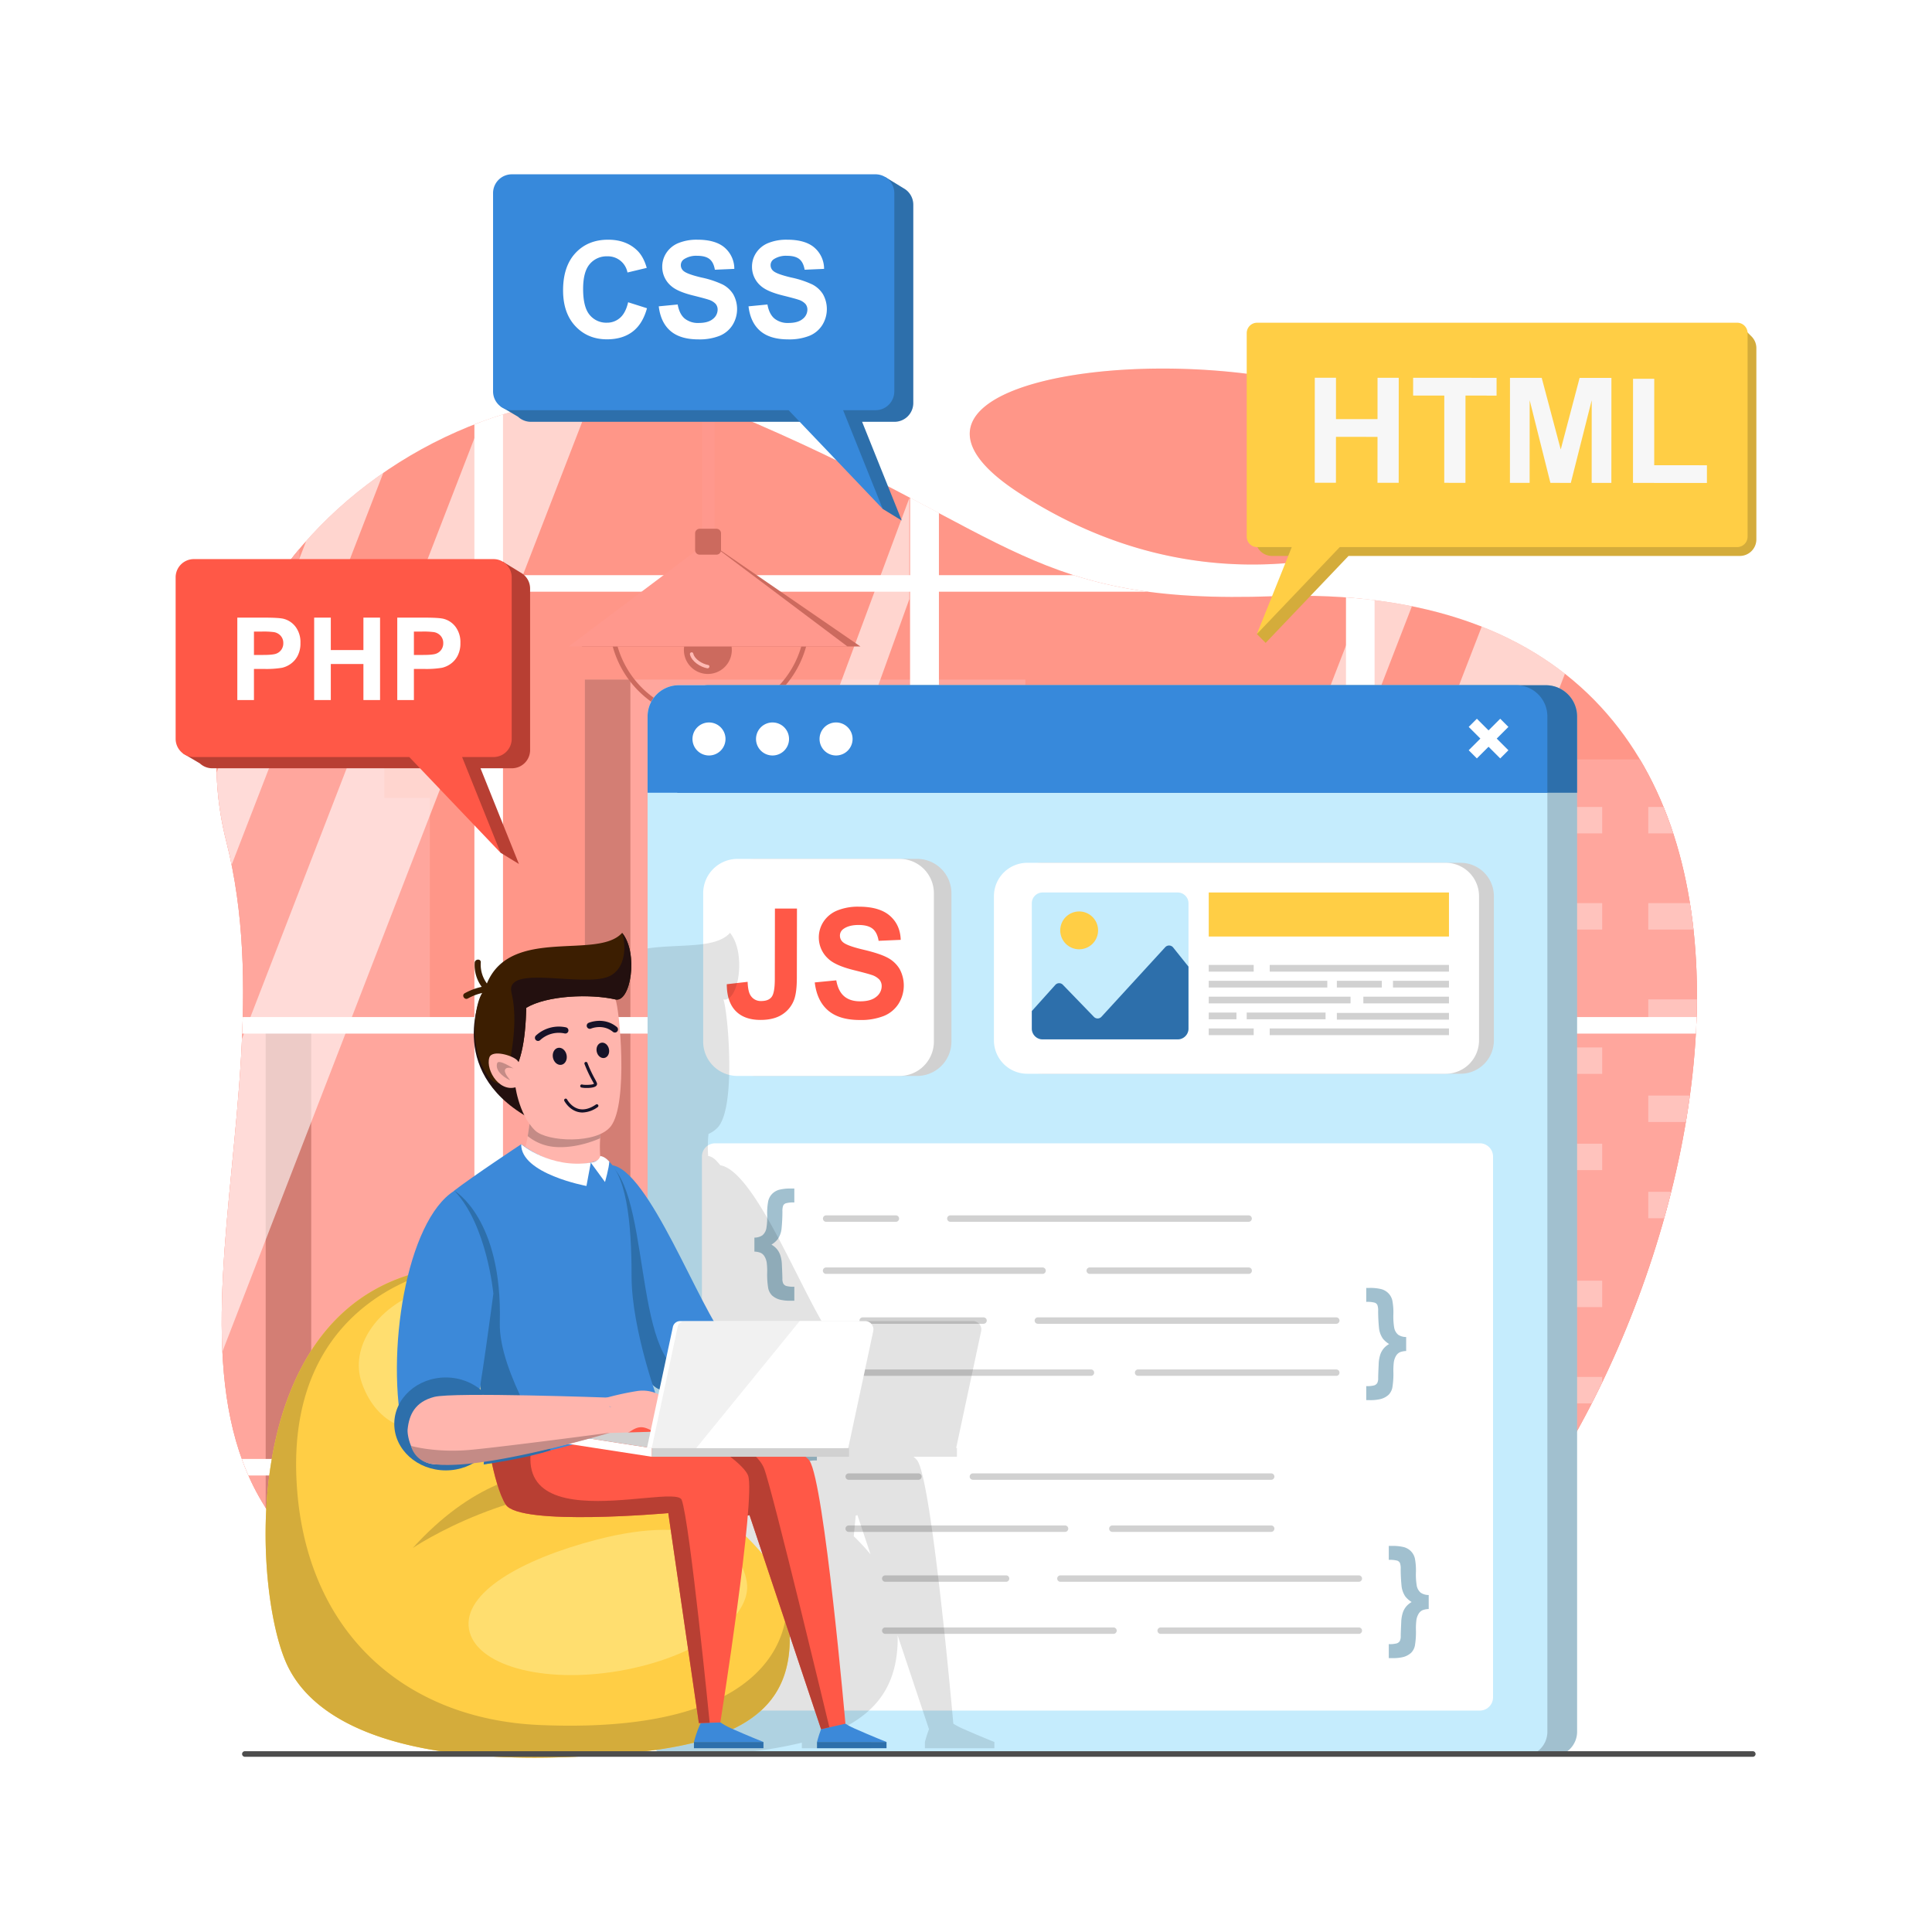 <?xml version="1.0" encoding="utf-8"?>
<svg xmlns="http://www.w3.org/2000/svg" data-name="Layer 1" id="Layer_1" viewBox="0 0 1100 1100">
  <defs>
    <style>.cls-1{fill:none;}.cls-2{fill:#ff8575;}.cls-3{clip-path:url(#clip-path);}.cls-4{fill:#ff988d;}.cls-5{fill:#cc6a5e;}.cls-6{fill:#ffb9b3;}.cls-7,.cls-8,.cls-9{fill:#fff;}.cls-7{opacity:0.14;}.cls-9{opacity:0.6;}.cls-10{opacity:0.22;fill:url(#%D0%91%D0%B5%D0%B7%D1%8B%D0%BC%D1%8F%D0%BD%D0%BD%D1%8B%D0%B9_%D0%B3%D1%80%D0%B0%D0%B4%D0%B8%D0%B5%D0%BD%D1%82_3);}.cls-11{fill:#f4bf62;}.cls-12{clip-path:url(#clip-path-2);}.cls-13{fill:#a1c0cf;}.cls-14{fill:#c5ecfd;}.cls-15{fill:#2d6fab;}.cls-16{fill:#3789db;}.cls-17,.cls-30{fill:#d1d1d1;}.cls-18{fill:#ffce45;}.cls-19{fill:#ff5847;}.cls-20{opacity:0.11;}.cls-21{fill:#d4ac3b;}.cls-22{fill:#f7f7f7;}.cls-23{fill:#b83f33;}.cls-24{fill:#ffde6f;}.cls-25{fill:#23100f;}.cls-26{fill:#3c89d9;}.cls-27{fill:#ffb5ad;}.cls-28{fill:#c48b86;}.cls-29{fill:#3c1e01;}.cls-30{opacity:0.31;}.cls-31{fill:#161228;}.cls-32{fill:#4d4d4d;}</style>
    <clipPath id="clip-path">
      <path class="cls-1" d="M725.098,339.478c-136.451,4.917-148.152-34.891-294.525-98.329-146.371-63.438-342.918,76.126-301.739,237.894,41.179,161.768-73.509,352.083,82.165,431.381s460.177,149.08,615.601,0C982.025,761.343,1077.182,326.79,725.098,339.478Z"/>
    </clipPath>
    <linearGradient gradientUnits="userSpaceOnUse" id="__3" x1="401.88" x2="401.88" y1="604.702" y2="359.653">
      <stop offset="0" stop-color="#fff" stop-opacity="0"/>
      <stop offset="1" stop-color="#fff"/>
    </linearGradient>
    <clipPath id="clip-path-2">
      <path class="cls-1" d="M830.535,273.282a18.034,18.034,0,0,1-8.748,22.595c-33.499,16.729-133.416,55.032-241.646-15.259C453.743,198.528,794.07,177.559,830.535,273.282Z"/>
    </clipPath>
  </defs>
  <path class="cls-2" d="M725.098,339.478c-136.451,4.917-148.152-34.891-294.525-98.329-146.371-63.438-342.918,76.126-301.739,237.894,41.179,161.768-73.509,352.083,82.165,431.381s460.177,149.08,615.601,0C982.025,761.343,1077.182,326.79,725.098,339.478Z"/>
  <g class="cls-3">
    <polygon class="cls-4" points="113.12 454.291 113.12 427.207 158.045 427.207 158.045 297.754 170.43 297.754 170.43 427.207 218.823 427.207 218.823 454.291 244.74 454.291 244.74 997.065 57.814 997.065 57.814 454.291 113.12 454.291"/>
    <rect class="cls-5" height="488.248" transform="translate(141.549 1396.83) rotate(180)" width="25.921" x="57.814" y="454.291"/>
    <rect class="cls-4" height="413.481" transform="translate(489.482 1580.65) rotate(180)" width="186.925" x="151.279" y="583.584"/>
    <rect class="cls-5" height="413.481" transform="translate(328.476 1580.65) rotate(180)" width="25.919" x="151.279" y="583.584"/>
    <rect class="cls-4" height="413.481" transform="translate(1443.213 1580.646) rotate(180)" width="186.925" x="628.144" y="583.583"/>
    <rect class="cls-5" height="413.481" transform="translate(1282.207 1580.646) rotate(180)" width="25.919" x="628.144" y="583.583"/>
    <rect class="cls-4" height="610.151" transform="translate(916.8 1383.98) rotate(180)" width="250.801" x="332.999" y="386.915"/>
    <rect class="cls-5" height="610.151" transform="translate(691.918 1383.98) rotate(180)" width="25.919" x="332.999" y="386.915"/>
    <rect class="cls-6" height="16.258" transform="translate(1075.597 848.532) rotate(180)" width="39.169" x="518.214" y="416.137"/>
    <rect class="cls-6" height="16.258" transform="translate(943.701 848.532) rotate(180)" width="39.17" x="452.265" y="416.137"/>
    <rect class="cls-6" height="16.258" transform="translate(1075.597 966.915) rotate(180)" width="39.169" x="518.214" y="475.329"/>
    <rect class="cls-6" height="16.258" transform="translate(943.701 966.915) rotate(180)" width="39.17" x="452.265" y="475.329"/>
    <rect class="cls-6" height="16.258" transform="translate(811.805 966.915) rotate(180)" width="39.169" x="386.318" y="475.329"/>
    <rect class="cls-6" height="16.257" transform="translate(1075.597 1085.299) rotate(180)" width="39.169" x="518.214" y="534.521"/>
    <rect class="cls-6" height="16.257" transform="translate(811.805 1085.299) rotate(180)" width="39.169" x="386.318" y="534.521"/>
    <rect class="cls-6" height="16.258" transform="translate(943.701 1144.49) rotate(180)" width="39.17" x="452.265" y="564.116"/>
    <rect class="cls-6" height="16.258" transform="translate(1075.597 1203.681) rotate(180)" width="39.169" x="518.214" y="593.712"/>
    <rect class="cls-6" height="16.256" transform="translate(943.701 1262.874) rotate(180)" width="39.17" x="452.265" y="623.309"/>
    <rect class="cls-6" height="16.256" transform="translate(1075.597 1322.066) rotate(180)" width="39.169" x="518.214" y="652.905"/>
    <rect class="cls-6" height="16.256" transform="translate(811.805 1322.066) rotate(180)" width="39.169" x="386.318" y="652.905"/>
    <rect class="cls-6" height="16.258" transform="translate(1075.597 1431.464) rotate(180)" width="39.169" x="518.214" y="707.603"/>
    <rect class="cls-6" height="16.258" transform="translate(943.701 1431.464) rotate(180)" width="39.17" x="452.265" y="707.603"/>
    <rect class="cls-6" height="16.256" transform="translate(1075.597 1549.846) rotate(180)" width="39.169" x="518.214" y="766.795"/>
    <rect class="cls-6" height="16.256" transform="translate(943.701 1549.846) rotate(180)" width="39.17" x="452.265" y="766.795"/>
    <rect class="cls-6" height="16.256" transform="translate(811.805 1549.846) rotate(180)" width="39.169" x="386.318" y="766.795"/>
    <rect class="cls-6" height="16.258" transform="translate(1075.597 1668.231) rotate(180)" width="39.169" x="518.214" y="825.986"/>
    <rect class="cls-6" height="16.258" transform="translate(811.805 1668.231) rotate(180)" width="39.169" x="386.318" y="825.986"/>
    <rect class="cls-6" height="16.258" transform="translate(943.701 1727.422) rotate(180)" width="39.17" x="452.265" y="855.582"/>
    <rect class="cls-6" height="16.258" transform="translate(811.805 1727.422) rotate(180)" width="39.169" x="386.318" y="855.582"/>
    <rect class="cls-6" height="16.258" transform="translate(1075.597 1786.614) rotate(180)" width="39.169" x="518.214" y="885.178"/>
    <rect class="cls-6" height="16.258" transform="translate(943.701 1845.805) rotate(180)" width="39.17" x="452.265" y="914.774"/>
    <rect class="cls-6" height="16.258" transform="translate(1075.597 1904.997) rotate(180)" width="39.169" x="518.214" y="944.369"/>
    <rect class="cls-6" height="16.258" transform="translate(811.805 1904.997) rotate(180)" width="39.169" x="386.318" y="944.369"/>
    <rect class="cls-4" height="564.671" transform="translate(1759.662 1429.46) rotate(180)" width="245.814" x="756.924" y="432.395"/>
    <rect class="cls-5" height="564.671" transform="translate(1539.251 1429.46) rotate(180)" width="25.403" x="756.924" y="432.395"/>
    <rect class="cls-6" height="15.046" transform="translate(1915.302 933.923) rotate(180)" width="38.39" x="938.456" y="459.439"/>
    <rect class="cls-6" height="15.046" transform="translate(1786.027 933.923) rotate(180)" width="38.39" x="873.819" y="459.439"/>
    <rect class="cls-6" height="15.046" transform="translate(1915.302 1043.481) rotate(180)" width="38.39" x="938.456" y="514.218"/>
    <rect class="cls-6" height="15.046" transform="translate(1786.027 1043.481) rotate(180)" width="38.39" x="873.819" y="514.218"/>
    <rect class="cls-6" height="15.046" transform="translate(1656.756 1043.481) rotate(180)" width="38.39" x="809.183" y="514.218"/>
    <rect class="cls-6" height="15.045" transform="translate(1915.302 1153.041) rotate(180)" width="38.39" x="938.456" y="568.998"/>
    <rect class="cls-6" height="15.045" transform="translate(1656.756 1153.041) rotate(180)" width="38.39" x="809.183" y="568.998"/>
    <rect class="cls-6" height="15.045" transform="translate(1786.027 1207.821) rotate(180)" width="38.39" x="873.819" y="596.388"/>
    <rect class="cls-6" height="15.045" transform="translate(1915.302 1262.602) rotate(180)" width="38.39" x="938.456" y="623.778"/>
    <rect class="cls-6" height="15.046" transform="translate(1786.027 1317.381) rotate(180)" width="38.39" x="873.819" y="651.167"/>
    <rect class="cls-6" height="15.045" transform="translate(1915.302 1372.16) rotate(180)" width="38.39" x="938.456" y="678.557"/>
    <rect class="cls-6" height="15.045" transform="translate(1656.756 1372.16) rotate(180)" width="38.39" x="809.183" y="678.557"/>
    <rect class="cls-6" height="15.045" transform="translate(1915.302 1473.404) rotate(180)" width="38.39" x="938.456" y="729.18"/>
    <rect class="cls-6" height="15.045" transform="translate(1786.027 1473.404) rotate(180)" width="38.39" x="873.819" y="729.18"/>
    <rect class="cls-6" height="15.045" transform="translate(1915.302 1582.962) rotate(180)" width="38.39" x="938.456" y="783.959"/>
    <rect class="cls-6" height="15.045" transform="translate(1786.027 1582.962) rotate(180)" width="38.39" x="873.819" y="783.959"/>
    <rect class="cls-6" height="15.045" transform="translate(1656.756 1582.962) rotate(180)" width="38.39" x="809.183" y="783.959"/>
    <rect class="cls-6" height="15.043" transform="translate(1915.302 1692.522) rotate(180)" width="38.39" x="938.456" y="838.739"/>
    <rect class="cls-6" height="15.043" transform="translate(1656.756 1692.522) rotate(180)" width="38.39" x="809.183" y="838.739"/>
    <rect class="cls-6" height="15.045" transform="translate(1786.027 1747.301) rotate(180)" width="38.39" x="873.819" y="866.128"/>
    <rect class="cls-6" height="15.045" transform="translate(1656.756 1747.301) rotate(180)" width="38.39" x="809.183" y="866.128"/>
    <rect class="cls-6" height="15.045" transform="translate(1915.302 1802.081) rotate(180)" width="38.39" x="938.456" y="893.518"/>
    <rect class="cls-6" height="15.045" transform="translate(1786.027 1856.862) rotate(180)" width="38.39" x="873.819" y="920.909"/>
    <rect class="cls-6" height="15.046" transform="translate(1915.302 1911.641) rotate(180)" width="38.39" x="938.456" y="948.297"/>
    <rect class="cls-6" height="15.046" transform="translate(1656.756 1911.641) rotate(180)" width="38.39" x="809.183" y="948.297"/>
    <rect class="cls-4" height="385.146" transform="translate(24.14 1608.985) rotate(180)" width="158.315" x="-67.088" y="611.919"/>
    <rect class="cls-6" height="10.262" transform="translate(124.377 1270.993) rotate(180)" width="24.727" x="49.825" y="630.365"/>
    <rect class="cls-6" height="10.262" transform="translate(41.119 1270.993) rotate(180)" width="24.725" x="8.197" y="630.365"/>
    <rect class="cls-6" height="10.262" transform="translate(124.377 1345.719) rotate(180)" width="24.727" x="49.825" y="667.728"/>
    <rect class="cls-6" height="10.262" transform="translate(41.119 1345.719) rotate(180)" width="24.725" x="8.197" y="667.728"/>
    <rect class="cls-6" height="10.262" transform="translate(124.377 1420.448) rotate(180)" width="24.727" x="49.825" y="705.093"/>
    <rect class="cls-6" height="10.261" transform="translate(41.119 1457.812) rotate(180)" width="24.725" x="8.197" y="723.776"/>
    <rect class="cls-6" height="10.261" transform="translate(124.377 1495.175) rotate(180)" width="24.727" x="49.825" y="742.457"/>
    <rect class="cls-6" height="10.262" transform="translate(41.119 1532.54) rotate(180)" width="24.725" x="8.197" y="761.139"/>
    <rect class="cls-6" height="10.262" transform="translate(124.377 1569.903) rotate(180)" width="24.727" x="49.825" y="779.82"/>
    <rect class="cls-6" height="10.262" transform="translate(124.377 1638.957) rotate(180)" width="24.727" x="49.825" y="814.347"/>
    <rect class="cls-6" height="10.262" transform="translate(41.119 1638.957) rotate(180)" width="24.725" x="8.197" y="814.347"/>
    <rect class="cls-6" height="10.261" transform="translate(124.377 1713.684) rotate(180)" width="24.727" x="49.825" y="851.712"/>
    <rect class="cls-6" height="10.261" transform="translate(41.119 1713.684) rotate(180)" width="24.725" x="8.197" y="851.712"/>
    <rect class="cls-6" height="10.261" transform="translate(124.377 1788.413) rotate(180)" width="24.727" x="49.825" y="889.076"/>
    <rect class="cls-6" height="10.262" transform="translate(41.119 1825.775) rotate(180)" width="24.725" x="8.197" y="907.756"/>
    <rect class="cls-6" height="10.262" transform="translate(124.377 1863.141) rotate(180)" width="24.727" x="49.825" y="926.439"/>
    <rect class="cls-6" height="10.261" transform="translate(41.119 1900.502) rotate(180)" width="24.725" x="8.197" y="945.121"/>
    <rect class="cls-6" height="10.262" transform="translate(124.377 1937.867) rotate(180)" width="24.727" x="49.825" y="963.802"/>
    <rect class="cls-7" height="824.594" width="744.263" x="-217.935" y="188.167"/>
    <rect class="cls-8" height="844.67" width="16.281" x="518.191" y="178.733"/>
    <polygon class="cls-9" points="38.295 997.869 -19.469 997.869 290.183 197.602 347.945 197.602 38.295 997.869"/>
    <polygon class="cls-9" points="-63.701 997.869 -92.582 997.869 217.068 197.602 245.951 197.602 -63.701 997.869"/>
    <polygon class="cls-9" points="281.158 997.869 252.277 997.869 517.754 283.521 517.754 341.074 281.158 997.869"/>
    <rect class="cls-8" height="836.15" width="16.282" x="22.012" y="182.992"/>
    <rect class="cls-8" height="760.549" transform="translate(-860.045 1168.437) rotate(-90)" width="21.83" x="143.281" y="633.966"/>
    <rect class="cls-8" height="836.15" width="16.282" x="270.102" y="182.992"/>
    <rect class="cls-8" height="727.815" transform="translate(1155.395 847.005) rotate(90)" width="6.661" x="150.864" y="637.292"/>
    <rect class="cls-8" height="760.549" transform="translate(-33.971 342.363) rotate(-90)" width="18.87" x="144.761" y="-192.108"/>
    <rect class="cls-8" height="728.122" transform="translate(355.128 46.738) rotate(90)" width="6.662" x="150.864" y="-163.128"/>
    <rect class="cls-7" height="824.594" width="744.263" x="526.4" y="188.167"/>
    <rect class="cls-8" height="844.67" width="16.281" x="518.259" y="178.733"/>
    <polygon class="cls-9" points="653.33 997.869 595.567 997.869 905.217 197.602 962.981 197.602 653.33 997.869"/>
    <polygon class="cls-9" points="551.335 997.869 522.453 997.869 832.105 197.602 860.986 197.602 551.335 997.869"/>
    <polygon class="cls-9" points="1025.493 997.869 996.611 997.869 1262.089 283.521 1262.089 341.074 1025.493 997.869"/>
    <rect class="cls-8" height="836.15" width="16.281" x="766.348" y="182.992"/>
    <rect class="cls-8" height="760.549" transform="translate(-115.71 1912.771) rotate(-90)" width="21.83" x="887.615" y="633.966"/>
    <rect class="cls-8" height="836.15" width="16.282" x="1014.436" y="182.992"/>
    <rect class="cls-8" height="727.817" transform="translate(1899.73 102.669) rotate(90)" width="6.661" x="895.2" y="637.291"/>
    <rect class="cls-8" height="760.549" transform="translate(710.364 1086.697) rotate(-90)" width="18.87" x="889.096" y="-192.107"/>
    <rect class="cls-8" height="728.124" transform="translate(1099.463 -697.598) rotate(90)" width="6.662" x="895.199" y="-163.129"/>
    <rect class="cls-8" height="1531.625" transform="translate(207.548 871.919) rotate(-90)" width="9.434" x="535.017" y="-433.627"/>
    <rect class="cls-8" height="1531.625" transform="translate(-44.042 1123.51) rotate(-90)" width="9.435" x="535.016" y="-182.036"/>
    <rect class="cls-8" height="1531.625" transform="translate(-295.632 1375.1) rotate(-90)" width="9.435" x="535.016" y="69.553"/>
    <path class="cls-5" d="M403.914,410.16a57.144,57.144,0,0,1-57.079-57.079h2.686a54.394,54.394,0,1,0,108.788,0h2.684A57.144,57.144,0,0,1,403.914,410.16Z"/>
    <polygon class="cls-5" points="403.144 308.428 331.15 368.074 489.885 368.074 403.144 308.428"/>
    <polygon class="cls-10" points="367.366 359.653 291.334 604.702 512.426 604.702 440.574 359.653 367.366 359.653"/>
    <rect class="cls-4" height="110.727" width="6.99" x="399.84" y="216.066"/>
    <path class="cls-11" d="M396.838,316.322h12.996a5.214,5.214,0,0,1,5.214,5.214V341.695a0,0,0,0,1,0,0h-23.424a0,0,0,0,1,0,0V321.536A5.214,5.214,0,0,1,396.838,316.322Z"/>
    <path class="cls-5" d="M416.663,370.086a13.64,13.64,0,1,0-13.64,13.64A13.641,13.641,0,0,0,416.663,370.086Z"/>
    <path class="cls-6" d="M403.209,378.622c-3.229-.583-7.666-3.122-8.5-6.536-.297-1.217-2.178-.702-1.88.519.994,4.07,5.96,7.191,9.863,7.896C403.917,380.723,404.443,378.845,403.209,378.622Z"/>
    <polygon class="cls-4" points="403.144 308.428 323.778 368.074 482.513 368.074 403.144 308.428"/>
    <path class="cls-5" d="M398.36,301.055h9.57a2.588,2.588,0,0,1,2.588,2.588v9.571a2.588,2.588,0,0,1-2.588,2.588h-9.57a2.588,2.588,0,0,1-2.588-2.588v-9.571A2.588,2.588,0,0,1,398.36,301.055Z"/>
  </g>
  <path class="cls-2" d="M830.535,273.282a18.034,18.034,0,0,1-8.748,22.595c-33.499,16.729-133.416,55.032-241.646-15.259C453.743,198.528,794.07,177.559,830.535,273.282Z"/>
  <g class="cls-12">
    <rect class="cls-7" height="824.594" width="744.263" x="-217.935" y="188.167"/>
    <rect class="cls-8" height="844.67" width="16.281" x="518.191" y="178.733"/>
    <polygon class="cls-9" points="38.295 997.869 -19.469 997.869 290.183 197.602 347.945 197.602 38.295 997.869"/>
    <polygon class="cls-9" points="-63.701 997.869 -92.582 997.869 217.068 197.602 245.951 197.602 -63.701 997.869"/>
    <polygon class="cls-9" points="281.158 997.869 252.277 997.869 517.754 283.521 517.754 341.074 281.158 997.869"/>
    <rect class="cls-8" height="836.15" width="16.282" x="22.012" y="182.992"/>
    <rect class="cls-8" height="760.549" transform="translate(-860.045 1168.437) rotate(-90)" width="21.83" x="143.281" y="633.966"/>
    <rect class="cls-8" height="836.15" width="16.282" x="270.102" y="182.992"/>
    <rect class="cls-8" height="727.815" transform="translate(1155.395 847.005) rotate(90)" width="6.661" x="150.864" y="637.292"/>
    <rect class="cls-8" height="760.549" transform="translate(-33.971 342.363) rotate(-90)" width="18.87" x="144.761" y="-192.108"/>
    <rect class="cls-8" height="728.122" transform="translate(355.128 46.738) rotate(90)" width="6.662" x="150.864" y="-163.128"/>
    <rect class="cls-7" height="824.594" width="744.263" x="526.4" y="188.167"/>
    <rect class="cls-8" height="844.67" width="16.281" x="518.259" y="178.733"/>
    <polygon class="cls-9" points="653.33 997.869 595.567 997.869 905.217 197.602 962.981 197.602 653.33 997.869"/>
    <polygon class="cls-9" points="551.335 997.869 522.453 997.869 832.105 197.602 860.986 197.602 551.335 997.869"/>
    <polygon class="cls-9" points="1025.493 997.869 996.611 997.869 1262.089 283.521 1262.089 341.074 1025.493 997.869"/>
    <rect class="cls-8" height="836.15" width="16.281" x="766.348" y="182.992"/>
    <rect class="cls-8" height="760.549" transform="translate(-115.71 1912.771) rotate(-90)" width="21.83" x="887.615" y="633.966"/>
    <rect class="cls-8" height="836.15" width="16.282" x="1014.436" y="182.992"/>
    <rect class="cls-8" height="727.817" transform="translate(1899.73 102.669) rotate(90)" width="6.661" x="895.2" y="637.291"/>
    <rect class="cls-8" height="760.549" transform="translate(710.364 1086.697) rotate(-90)" width="18.87" x="889.096" y="-192.107"/>
    <rect class="cls-8" height="728.124" transform="translate(1099.463 -697.598) rotate(90)" width="6.662" x="895.199" y="-163.129"/>
    <rect class="cls-8" height="1531.625" transform="translate(207.548 871.919) rotate(-90)" width="9.434" x="535.017" y="-433.627"/>
    <rect class="cls-8" height="1531.625" transform="translate(-44.042 1123.51) rotate(-90)" width="9.435" x="535.016" y="-182.036"/>
    <rect class="cls-8" height="1531.625" transform="translate(-295.632 1375.1) rotate(-90)" width="9.435" x="535.016" y="69.553"/>
  </g>
  <path class="cls-13" d="M884.024,999.876H399.543a13.914,13.914,0,0,1-13.913-13.913V407.904A17.77,17.77,0,0,1,403.401,390.135H880.166a17.77,17.77,0,0,1,17.771,17.77l.002,578.059A13.913,13.913,0,0,1,884.024,999.876Z"/>
  <path class="cls-14" d="M867.1,999.876H382.619a13.915,13.915,0,0,1-13.914-13.913l.002-578.059A17.77,17.77,0,0,1,386.476,390.135H863.242a17.771,17.771,0,0,1,17.771,17.77V985.964A13.912,13.912,0,0,1,867.1,999.876Z"/>
  <path class="cls-8" d="M407.169,650.956H842.552a7.519,7.519,0,0,1,7.519,7.519V966.41a7.521,7.521,0,0,1-7.521,7.521H407.167a7.519,7.519,0,0,1-7.519-7.519V658.477a7.521,7.521,0,0,1,7.521-7.521Z"/>
  <path class="cls-15" d="M897.938,451.344H385.63v-43.44a17.769,17.769,0,0,1,17.769-17.77H880.164a17.77,17.77,0,0,1,17.771,17.77Z"/>
  <path class="cls-16" d="M881.014,451.344H368.707v-43.44A17.77,17.77,0,0,1,386.476,390.135H863.242a17.771,17.771,0,0,1,17.771,17.77Z"/>
  <path class="cls-8" d="M466.618,420.739a9.402,9.402,0,1,1,9.403,9.4A9.403,9.403,0,0,1,466.618,420.739Z"/>
  <path class="cls-8" d="M430.446,420.739a9.4,9.4,0,1,1,9.399,9.4A9.398,9.398,0,0,1,430.446,420.739Z"/>
  <path class="cls-8" d="M394.269,420.739a9.4,9.4,0,1,1,9.401,9.4A9.403,9.403,0,0,1,394.269,420.739Z"/>
  <polygon class="cls-8" points="836.217 413.867 840.87 409.214 847.517 415.861 854.166 409.214 858.819 413.867 852.171 420.515 858.819 427.161 854.165 431.813 847.517 425.167 840.87 431.813 836.217 427.161 842.866 420.515 836.217 413.867"/>
  <path class="cls-17" d="M723.8,842.532H553.889a1.828,1.828,0,0,1,0-3.655H723.799a1.828,1.828,0,0,1,.002,3.655Z"/>
  <path class="cls-17" d="M522.961,842.532H483.173a1.828,1.828,0,0,1,0-3.655h39.788a1.828,1.828,0,0,1,0,3.655Z"/>
  <path class="cls-17" d="M723.799,872.187H633.289a1.828,1.828,0,0,1-.002-3.655h90.511a1.828,1.828,0,0,1,0,3.655Z"/>
  <path class="cls-17" d="M606.432,872.187H483.173a1.828,1.828,0,0,1,0-3.655H606.432a1.828,1.828,0,0,1,0,3.655Z"/>
  <path class="cls-17" d="M773.66,900.599H603.752a1.826,1.826,0,1,1,0-3.652h169.908a1.826,1.826,0,0,1,0,3.652Z"/>
  <path class="cls-17" d="M572.823,900.599H504.029a1.826,1.826,0,0,1-.003-3.652h68.797a1.826,1.826,0,1,1,0,3.652Z"/>
  <path class="cls-17" d="M773.66,930.249h-112.823a1.826,1.826,0,0,1-.002-3.652H773.66a1.826,1.826,0,0,1,0,3.652Z"/>
  <path class="cls-17" d="M633.981,930.249h-129.954a1.826,1.826,0,0,1,0-3.652h129.954a1.826,1.826,0,0,1,0,3.652Z"/>
  <path class="cls-13" d="M813.45,916.112a9.99,9.99,0,0,0-3.658.733,5.212,5.212,0,0,0-2.111,2.01,9.733,9.733,0,0,0-1.245,3.539,39.01,39.01,0,0,0-.266,5.515,47.011,47.011,0,0,1-.579,9.008,8.187,8.187,0,0,1-2.145,4.104,10.8,10.8,0,0,1-4.587,2.442,24.46,24.46,0,0,1-6.38.598h-1.762l.002-7.975a14.956,14.956,0,0,0,4.651-.451,3.233,3.233,0,0,0,1.611-1.295,5.901,5.901,0,0,0,.533-2.875q.019-2.026.285-7.744a19.873,19.873,0,0,1,.895-5.534,11.235,11.235,0,0,1,1.945-3.522,11.578,11.578,0,0,1,3.107-2.543,13.662,13.662,0,0,1-3.59-3.122,13.252,13.252,0,0,1-2.125-5.585,99.254,99.254,0,0,1-.534-10.235,8.837,8.837,0,0,0-.448-3.324,2.762,2.762,0,0,0-1.495-1.279,15.856,15.856,0,0,0-4.835-.449l-.002-7.942h1.762a26.076,26.076,0,0,1,6.88.697,8.994,8.994,0,0,1,4.021,2.378,8.655,8.655,0,0,1,2.21,4.121,36.436,36.436,0,0,1,.581,7.694,38.716,38.716,0,0,0,.5,7.942,6.909,6.909,0,0,0,2.229,3.805,8.182,8.182,0,0,0,4.55,1.312Z"/>
  <path class="cls-13" d="M442.365,851.543a8.211,8.211,0,0,0,4.553-1.312,6.942,6.942,0,0,0,2.227-3.805,38.762,38.762,0,0,0,.499-7.942,36.47,36.47,0,0,1,.579-7.694,8.685,8.685,0,0,1,2.212-4.121,9.05,9.05,0,0,1,4.021-2.377,26.074,26.074,0,0,1,6.88-.697H465.097l.002,7.945a15.823,15.823,0,0,0-4.837.449,2.739,2.739,0,0,0-1.495,1.276,8.903,8.903,0,0,0-.449,3.324,100.033,100.033,0,0,1-.531,10.237,13.31,13.31,0,0,1-2.128,5.585,13.739,13.739,0,0,1-3.589,3.122,11.543,11.543,0,0,1,3.108,2.543,11.182,11.182,0,0,1,1.942,3.52,19.991,19.991,0,0,1,.897,5.535q.272,5.717.285,7.742a5.964,5.964,0,0,0,.531,2.876,3.24,3.24,0,0,0,1.609,1.293,15.063,15.063,0,0,0,4.656.449v7.978h-1.761a24.607,24.607,0,0,1-6.383-.601,10.801,10.801,0,0,1-4.588-2.441,8.19,8.19,0,0,1-2.143-4.106,46.956,46.956,0,0,1-.579-9.005,38.861,38.861,0,0,0-.265-5.518,9.815,9.815,0,0,0-1.25-3.539,5.173,5.173,0,0,0-2.109-2.01,9.968,9.968,0,0,0-3.655-.731Z"/>
  <path class="cls-17" d="M710.959,695.639H541.048a1.828,1.828,0,0,1,0-3.655H710.959a1.828,1.828,0,0,1,0,3.655Z"/>
  <path class="cls-17" d="M510.12,695.639H470.33a1.828,1.828,0,0,1,.002-3.655H510.12a1.828,1.828,0,0,1,0,3.655Z"/>
  <path class="cls-17" d="M710.959,725.294H620.448a1.826,1.826,0,0,1,0-3.652h90.511a1.826,1.826,0,0,1,0,3.652Z"/>
  <path class="cls-17" d="M593.592,725.294H470.33a1.826,1.826,0,0,1,.002-3.652H593.592a1.826,1.826,0,0,1,0,3.652Z"/>
  <path class="cls-17" d="M760.819,753.706H590.911a1.826,1.826,0,0,1,0-3.652H760.819a1.826,1.826,0,0,1,0,3.652Z"/>
  <path class="cls-17" d="M559.983,753.706H491.186a1.826,1.826,0,0,1,0-3.652h68.797a1.826,1.826,0,1,1,0,3.652Z"/>
  <path class="cls-17" d="M760.818,783.356H647.996a1.826,1.826,0,0,1,0-3.652h112.823a1.826,1.826,0,1,1-.002,3.652Z"/>
  <path class="cls-17" d="M621.139,783.356H491.186a1.826,1.826,0,0,1,0-3.652h129.954a1.826,1.826,0,0,1-.001,3.652Z"/>
  <path class="cls-13" d="M800.609,769.22a9.992,9.992,0,0,0-3.658.73,5.214,5.214,0,0,0-2.109,2.012,9.723,9.723,0,0,0-1.245,3.539,38.269,38.269,0,0,0-.266,5.515,47.071,47.071,0,0,1-.582,9.008,8.153,8.153,0,0,1-2.142,4.103,10.774,10.774,0,0,1-4.587,2.444,24.533,24.533,0,0,1-6.378.598h-1.766l.002-7.975a15.024,15.024,0,0,0,4.651-.449,3.225,3.225,0,0,0,1.612-1.296,5.92,5.92,0,0,0,.533-2.875q.014-2.026.282-7.744a20.065,20.065,0,0,1,.898-5.535,11.181,11.181,0,0,1,1.945-3.52,11.531,11.531,0,0,1,3.107-2.543,13.72,13.72,0,0,1-3.59-3.122,13.262,13.262,0,0,1-2.127-5.583,99.922,99.922,0,0,1-.533-10.237,8.926,8.926,0,0,0-.449-3.322,2.748,2.748,0,0,0-1.495-1.278,15.793,15.793,0,0,0-4.835-.451v-7.942H779.637a25.913,25.913,0,0,1,6.88.698,8.969,8.969,0,0,1,4.021,2.376,8.667,8.667,0,0,1,2.212,4.12,36.576,36.576,0,0,1,.581,7.694,38.776,38.776,0,0,0,.499,7.944,6.903,6.903,0,0,0,2.227,3.804,8.177,8.177,0,0,0,4.553,1.312Z"/>
  <path class="cls-13" d="M429.526,704.651a8.216,8.216,0,0,0,4.553-1.315,6.913,6.913,0,0,0,2.224-3.804,38.468,38.468,0,0,0,.5-7.942,36.654,36.654,0,0,1,.581-7.694,8.695,8.695,0,0,1,2.209-4.121,8.99,8.99,0,0,1,4.024-2.374,25.828,25.828,0,0,1,6.878-.7h1.762v7.945a15.743,15.743,0,0,0-4.835.449,2.742,2.742,0,0,0-1.496,1.276,8.942,8.942,0,0,0-.449,3.324,99.114,99.114,0,0,1-.531,10.236,13.284,13.284,0,0,1-2.125,5.585,13.771,13.771,0,0,1-3.59,3.122,11.603,11.603,0,0,1,3.108,2.543,11.249,11.249,0,0,1,1.942,3.524,20.028,20.028,0,0,1,.897,5.534q.27,5.715.282,7.741a5.977,5.977,0,0,0,.533,2.878,3.235,3.235,0,0,0,1.612,1.293,15.006,15.006,0,0,0,4.653.452l.002,7.975h-1.762a24.623,24.623,0,0,1-6.383-.601,10.786,10.786,0,0,1-4.586-2.441,8.175,8.175,0,0,1-2.145-4.106,46.881,46.881,0,0,1-.578-9.006,39.035,39.035,0,0,0-.266-5.517,9.865,9.865,0,0,0-1.247-3.539,5.194,5.194,0,0,0-2.111-2.01,9.943,9.943,0,0,0-3.657-.731Z"/>
  <path class="cls-17" d="M593.36,611.351h238.2a18.998,18.998,0,0,0,18.996-18.999V510.241a18.997,18.997,0,0,0-18.996-18.997H593.36a18.999,18.999,0,0,0-18.999,18.997l.002,82.11A18.996,18.996,0,0,0,593.36,611.351Z"/>
  <path class="cls-8" d="M584.902,611.351h238.2a18.998,18.998,0,0,0,18.996-18.999V510.241a18.997,18.997,0,0,0-18.996-18.997h-238.202a18.999,18.999,0,0,0-18.997,18.997l.002,82.11A18.996,18.996,0,0,0,584.902,611.351Z"/>
  <rect class="cls-18" height="25.074" width="136.773" x="688.207" y="508.143"/>
  <rect class="cls-17" height="3.818" width="25.596" x="688.207" y="549.388"/>
  <rect class="cls-17" height="3.818" width="102.058" x="722.922" y="549.388"/>
  <rect class="cls-17" height="3.818" width="67.504" x="688.207" y="558.429"/>
  <rect class="cls-17" height="3.818" width="25.596" x="761.153" y="558.429"/>
  <rect class="cls-17" height="3.818" width="31.88" x="793.101" y="558.429"/>
  <rect class="cls-17" height="3.818" width="80.736" x="688.208" y="567.469"/>
  <rect class="cls-17" height="3.818" width="48.739" x="776.241" y="567.469"/>
  <rect class="cls-17" height="3.816" width="63.829" x="761.152" y="576.712"/>
  <rect class="cls-17" height="3.818" width="15.774" x="688.207" y="576.508"/>
  <rect class="cls-17" height="3.818" width="44.891" x="709.83" y="576.508"/>
  <rect class="cls-17" height="3.816" width="25.595" x="688.207" y="585.55"/>
  <rect class="cls-17" height="3.816" width="102.059" x="722.922" y="585.55"/>
  <path class="cls-17" d="M429.888,612.596h92.263a19.546,19.546,0,0,0,19.544-19.549l.001-84.486a19.547,19.547,0,0,0-19.547-19.548h-92.261a19.546,19.546,0,0,0-19.546,19.548v84.486A19.547,19.547,0,0,0,429.888,612.596Z"/>
  <path class="cls-8" d="M419.905,612.596h92.263a19.546,19.546,0,0,0,19.544-19.549l.002-84.486a19.547,19.547,0,0,0-19.547-19.548H419.907a19.547,19.547,0,0,0-19.547,19.548l.001,84.486A19.546,19.546,0,0,0,419.905,612.596Z"/>
  <path class="cls-14" d="M676.675,514.309l.002,71.326a6.16,6.16,0,0,1-6.146,6.142H593.614a6.155,6.155,0,0,1-6.143-6.142v-71.326a6.161,6.161,0,0,1,6.144-6.166H670.533A6.161,6.161,0,0,1,676.675,514.309Z"/>
  <path class="cls-15" d="M676.675,550.37l.002,35.264a6.16,6.16,0,0,1-6.146,6.142H593.614a6.155,6.155,0,0,1-6.143-6.142v-9.973l13.379-14.895a2.927,2.927,0,0,1,4.303-.077l17.681,18.28a2.94,2.94,0,0,0,4.278-.049l36.334-39.642a2.974,2.974,0,0,1,4.476.148Z"/>
  <path class="cls-18" d="M625.201,529.717a10.772,10.772,0,1,0-10.77,10.773A10.77,10.77,0,0,0,625.201,529.717Z"/>
  <path class="cls-19" d="M441.212,517.292h12.547l-.067,39.467q-.012,7.736-1.38,11.904a16.925,16.925,0,0,1-6.647,8.743q-4.814,3.294-12.678,3.294-9.235,0-14.196-5.167-4.972-5.167-4.993-15.163l11.867-1.36q.202,5.359,1.561,7.572a6.76,6.76,0,0,0,6.201,3.358q4.214,0,5.96-2.402,1.745-2.404,1.758-9.973Z"/>
  <path class="cls-19" d="M463.894,559.352l12.249-1.191q1.092,6.164,4.471,9.057,3.373,2.895,9.119,2.895,6.077,0,9.167-2.574a7.675,7.675,0,0,0,3.093-6.015,5.67,5.67,0,0,0-1.293-3.765,10.292,10.292,0,0,0-4.522-2.701q-2.207-.768-10.073-2.721-10.12-2.514-14.193-6.169a16.357,16.357,0,0,1-3.006-21.453,16.936,16.936,0,0,1,7.792-6.314A31.189,31.189,0,0,1,488.97,516.229q11.737,0,17.661,5.145,5.926,5.145,6.207,13.736l-12.589.554q-.799-4.804-3.454-6.91-2.653-2.105-7.97-2.107-5.487,0-8.593,2.256a4.554,4.554,0,0,0-2.009,3.867,4.78,4.78,0,0,0,1.868,3.79q2.374,1.997,11.56,4.166,9.181,2.166,13.578,4.486a17.45,17.45,0,0,1,6.881,6.337,19.635,19.635,0,0,1-.523,19.964,17.891,17.891,0,0,1-8.433,6.956,35.331,35.331,0,0,1-13.571,2.275q-11.82,0-18.149-5.464Q465.11,569.813,463.894,559.352Z"/>
  <path class="cls-20" d="M547.793,984.063A39.251,39.251,0,0,1,542.781,981.384c-.015-.16-12.02-136.964-20.411-149.684a10.48,10.48,0,0,0-2.314-2.283h24.787v-4.916l-.427-.144,14.178-66.293a4.76,4.76,0,0,0-4.423-5.899H467.781c-15.844-27.373-39.553-85.721-57.664-88.702a22.78,22.78,0,0,0-1.793-2.063v-.015s-2.283-2.87-5.137-3.22c-.095-1.317-.175-3.076-.175-5.137,0-1.507.048-3.172.158-4.964.048-.793.127-1.634.223-2.459a15.516,15.516,0,0,0,5.789-4.298c10.166-13.052,4.947-67.577,2.648-72.271,8.658,1.965,13.273-26.391,3.805-37.905-8.136,9.167-28.657,6.185-46.928,8.85V985.967A13.916,13.916,0,0,0,382.616,999.875h12.703q13.916-.783,28.88-2.283a228.527,228.527,0,0,0,32.337-5.393v3.157h39.586v-3.536s-8.659-3.443-17.446-7.344c24.599-11.799,32.751-30.07,32.433-53.272l17.811,53.32h.015a69.206,69.206,0,0,0-2.332,7.296v3.536h39.57v-3.536S556.912,988.124,547.793,984.063ZM436.331,793.908c-.57-.286-1.174-.556-1.792-.793-.475-1.397-.983-2.966-1.538-4.663a5.412,5.412,0,0,0,.824.73,9.743,9.743,0,0,0,3.11,1.903Zm49.752,80.757c.445-4.188.81-8.136,1.126-11.8a4.091,4.091,0,0,0,.983-.206l7.47,22.346A121.537,121.537,0,0,0,486.083,874.665Z"/>
  <path class="cls-21" d="M997.513,191.836l.003-.012-.153-.153c-.085-.088-.172-.175-.259-.259l-5.498-5.492-.087,2.905a9.407,9.407,0,0,0-.942-.048H724.251a9.422,9.422,0,0,0-9.423,9.422V307.11a9.422,9.422,0,0,0,9.423,9.421h16.231l-8.223,20.479-16.648,23.981,5,5.037,47.185-49.498H990.577A9.422,9.422,0,0,0,1000,307.11V198.198A9.378,9.378,0,0,0,997.513,191.836Z"/>
  <path class="cls-18" d="M715.771,183.739H989.062a5.94,5.94,0,0,1,5.94,5.94V305.553a5.941,5.941,0,0,1-5.941,5.941H715.772a5.941,5.941,0,0,1-5.941-5.941V189.679A5.94,5.94,0,0,1,715.771,183.739Z"/>
  <polygon class="cls-18" points="736.366 309.296 715.612 360.992 769.223 304.756 736.366 309.296"/>
  <path class="cls-22" d="M748.553,274.859l.034-59.786,12.07.003-.009,23.537,23.653.01.009-23.534,12.074.005-.028,59.789-12.076-.005.015-26.14-23.652-.013-.015,26.14Z"/>
  <path class="cls-22" d="M822.292,274.895l.023-49.672-17.738-.011.003-10.111,47.514.021-.005,10.116-17.699-.009-.023,49.675Z"/>
  <path class="cls-22" d="M859.692,274.916l.028-59.789,18.07.007L888.616,255.924l10.75-40.774,18.107.005-.028,59.789-11.216-.005.023-47.066-11.892,47.06-11.628-.009-11.802-47.069-.022,47.066Z"/>
  <path class="cls-22" d="M929.76,274.95l.028-59.3,12.076.005-.026,49.225,30.019.018-.008,10.073Z"/>
  <path class="cls-15" d="M515.197,107.631v-.001l-11.137-6.804-8.433,5.022H302.241a10.702,10.702,0,0,0-10.702,10.702v110.825l-6.635,3.95,10.049,5.953a10.667,10.667,0,0,0,3.962,2.347l.012.008.008-.001a10.681,10.681,0,0,0,3.307.527H459.82L494.939,276.997l7.674,12.782,10.807,6.605-22.57-56.225H509.287a10.703,10.703,0,0,0,10.704-10.702V116.551A10.691,10.691,0,0,0,515.197,107.631Z"/>
  <path class="cls-16" d="M498.478,99.243H291.432A10.703,10.703,0,0,0,280.728,109.945V222.852a10.703,10.703,0,0,0,10.704,10.702H449.013l53.6,56.226-22.572-56.226H498.478a10.702,10.702,0,0,0,10.702-10.702V109.945A10.702,10.702,0,0,0,498.478,99.243Z"/>
  <path class="cls-8" d="M357.633,172.093l10.738,3.404q-2.469,8.98-8.213,13.338-5.743,4.359-14.572,4.359-10.926,0-17.958-7.464-7.035-7.463-7.035-20.409,0-13.693,7.072-21.269,7.072-7.577,18.595-7.577,10.064,0,16.349,5.949,3.743,3.517,5.613,10.102l-10.962,2.619a11.329,11.329,0,0,0-11.562-9.204,12.478,12.478,0,0,0-9.895,4.377q-3.798,4.378-3.798,14.18,0,10.402,3.742,14.816a12.147,12.147,0,0,0,9.728,4.415,11.09,11.09,0,0,0,7.594-2.806Q356.247,178.116,357.633,172.093Z"/>
  <path class="cls-8" d="M375.068,174.412l10.775-1.047q.971,5.425,3.946,7.968a11.936,11.936,0,0,0,8.026,2.545q5.35,0,8.063-2.264a6.737,6.737,0,0,0,2.712-5.294,4.995,4.995,0,0,0-1.141-3.311,9.114,9.114,0,0,0-3.983-2.376q-1.947-.674-8.868-2.394-8.905-2.208-12.496-5.425A14.271,14.271,0,0,1,377.05,151.778a14.095,14.095,0,0,1,2.376-7.838,14.865,14.865,0,0,1,6.847-5.556,27.443,27.443,0,0,1,10.794-1.908q10.326,0,15.545,4.527a15.98,15.98,0,0,1,5.481,12.085l-11.074.486q-.713-4.228-3.05-6.08-2.339-1.853-7.016-1.852a12.65,12.65,0,0,0-7.556,1.983,3.995,3.995,0,0,0-1.759,3.404,4.21,4.21,0,0,0,1.646,3.33q2.095,1.76,10.177,3.667a53.765,53.765,0,0,1,11.954,3.947,15.405,15.405,0,0,1,6.06,5.575,17.262,17.262,0,0,1-.429,17.566,15.693,15.693,0,0,1-7.408,6.117,31.077,31.077,0,0,1-11.935,2.002q-10.403,0-15.976-4.807Q376.152,183.617,375.068,174.412Z"/>
  <path class="cls-8" d="M426.174,174.412l10.775-1.047q.971,5.425,3.946,7.968a11.936,11.936,0,0,0,8.026,2.545q5.35,0,8.063-2.264a6.737,6.737,0,0,0,2.712-5.294,4.995,4.995,0,0,0-1.141-3.311,9.114,9.114,0,0,0-3.983-2.376q-1.947-.674-8.868-2.394-8.905-2.208-12.496-5.425a14.271,14.271,0,0,1-5.051-11.037,14.095,14.095,0,0,1,2.376-7.838,14.865,14.865,0,0,1,6.847-5.556,27.443,27.443,0,0,1,10.794-1.908q10.326,0,15.545,4.527a15.98,15.98,0,0,1,5.481,12.085l-11.074.486q-.713-4.228-3.05-6.08-2.339-1.853-7.016-1.852a12.65,12.65,0,0,0-7.556,1.983,3.995,3.995,0,0,0-1.759,3.404,4.21,4.21,0,0,0,1.646,3.33q2.095,1.76,10.177,3.667a53.759,53.759,0,0,1,11.954,3.947,15.405,15.405,0,0,1,6.06,5.575,17.262,17.262,0,0,1-.429,17.566A15.693,15.693,0,0,1,460.745,191.23a31.077,31.077,0,0,1-11.935,2.002q-10.403,0-15.976-4.807Q427.259,183.617,426.174,174.412Z"/>
  <path class="cls-23" d="M297.173,326.459v-.001l-10.794-6.593-8.171,4.866H120.845A10.371,10.371,0,0,0,110.474,335.103v89.935l-6.429,3.829,9.737,5.768a10.349,10.349,0,0,0,3.839,2.274l.012.008.006-.001a10.358,10.358,0,0,0,3.204.51H243.51L277.541,473.124l7.436,12.386,10.474,6.4-21.872-54.484h17.867a10.371,10.371,0,0,0,10.371-10.372V335.103A10.36,10.36,0,0,0,297.173,326.459Z"/>
  <path class="cls-19" d="M280.97,318.331H110.371A10.371,10.371,0,0,0,100,328.702v91.952a10.371,10.371,0,0,0,10.371,10.372H233.036l51.94,54.485-21.872-54.485h17.865a10.371,10.371,0,0,0,10.372-10.372V328.702A10.371,10.371,0,0,0,280.97,318.331Z"/>
  <path class="cls-8" d="M135.116,398.575V351.647h15.204q8.642,0,11.267.705a12.306,12.306,0,0,1,6.754,4.593,14.572,14.572,0,0,1,2.721,9.139,15.311,15.311,0,0,1-1.569,7.266,12.867,12.867,0,0,1-3.985,4.626,13.732,13.732,0,0,1-4.914,2.225,54.056,54.056,0,0,1-9.827.672h-6.178V398.575Zm9.474-38.988v13.316h5.187q5.601,0,7.49-.736a6.223,6.223,0,0,0,2.961-2.305,6.31,6.31,0,0,0,1.072-3.649,6.066,6.066,0,0,0-1.504-4.225,6.555,6.555,0,0,0-3.81-2.081,45.608,45.608,0,0,0-6.818-.32Z"/>
  <path class="cls-8" d="M178.873,398.575V351.647H188.349v18.47h18.565V351.647h9.475V398.575h-9.475V378.056H188.349V398.575Z"/>
  <path class="cls-8" d="M226.186,398.575V351.647H241.39q8.642,0,11.267.705a12.307,12.307,0,0,1,6.754,4.593,14.572,14.572,0,0,1,2.721,9.139,15.313,15.313,0,0,1-1.569,7.266,12.867,12.867,0,0,1-3.985,4.626,13.733,13.733,0,0,1-4.914,2.225,54.054,54.054,0,0,1-9.827.672h-6.178V398.575Zm9.474-38.988v13.316h5.187q5.601,0,7.49-.736a6.225,6.225,0,0,0,2.961-2.305,6.31,6.31,0,0,0,1.072-3.649,6.065,6.065,0,0,0-1.504-4.225,6.555,6.555,0,0,0-3.81-2.081,45.608,45.608,0,0,0-6.818-.32Z"/>
  <path class="cls-18" d="M162.989,946.831c18.657,41.94,86.528,62.226,199.78,50.758,79.823-8.071,92.7-39.689,84.982-85.996-6.305-37.75-73.25-72.811-73.25-72.811-19.273-53.582-61.654-118.454-119.382-116.735h-.043a80.241,80.241,0,0,0-20.068,3.22c-32.326,9.348-53.23,31.532-66.064,58.699A168.236,168.236,0,0,0,158.713,812.322C144.952,864.096,152.408,923.015,162.989,946.831Z"/>
  <path class="cls-21" d="M235.025,881.36s59.243-40.197,127.747-33.872C362.772,847.488,300.834,808.776,235.025,881.36Z"/>
  <path class="cls-24" d="M267.018,927.503c3.525,20.634,41.785,31.313,85.451,23.851,43.669-7.46,76.213-30.237,72.685-50.87-3.524-20.634-26.649-39.105-85.45-23.851C296.821,887.757,263.493,906.87,267.018,927.503Z"/>
  <path class="cls-24" d="M298.926,755.157c-6.79-19.801-33.122-28.71-58.813-19.897-25.691,8.811-41.012,32.006-34.219,51.807,6.79,19.801,25.375,36.791,58.814,19.896C289.091,794.644,305.718,774.959,298.926,755.157Z"/>
  <path class="cls-21" d="M158.716,812.331l-.003-.009c.015-.057.033-.115.048-.17q.915-3.427,1.959-6.801c.125-.407.262-.807.39-1.213q.885-2.799,1.859-5.555c.181-.513.367-1.021.553-1.53q.99-2.716,2.074-5.382c.169-.418.333-.836.503-1.253.906-2.176,1.843-4.334,2.845-6.452,12.833-27.167,33.737-49.351,66.064-58.699a80.241,80.241,0,0,1,20.068-3.22h.043S164.625,735.069,168.732,840.666C172.119,927.763,229.269,978.83,307.362,982.154c149.944,6.384,140.388-70.561,140.388-70.561,7.718,46.307-5.159,77.926-84.982,85.996-113.252,11.467-181.123-8.819-199.78-50.758C152.423,923.026,144.952,864.096,158.716,812.331Z"/>
  <path class="cls-25" d="M274.63,565.34s-21.527,43.506,25.823,70.761l4.375-36.28-16.454-26.017Z"/>
  <path class="cls-26" d="M472.729,976.488c-4.258,1.979-7.564,15.327-7.564,15.327h39.582s-9.271-3.691-18.384-7.758C475.943,979.409,476.064,974.938,472.729,976.488Z"/>
  <rect class="cls-15" height="3.545" transform="translate(969.913 1987.175) rotate(180)" width="39.582" x="465.165" y="991.815"/>
  <path class="cls-26" d="M402.668,976.488c-4.258,1.979-7.566,15.327-7.566,15.327h39.584s-9.273-3.691-18.384-7.758C405.882,979.409,406.005,974.938,402.668,976.488Z"/>
  <rect class="cls-15" height="3.545" transform="translate(829.789 1987.175) rotate(180)" width="39.584" x="395.103" y="991.815"/>
  <path class="cls-19" d="M460.934,831.701c8.393,12.731,20.418,149.689,20.418,149.689L467.493,984.525,426.761,862.66s-64.211-2.066-72.13-14.555c-7.428-11.715-7.428-32.37-7.428-32.37,3.633.158-20.433-20.405-20.433-20.405C381.859,795.33,454.567,822.039,460.934,831.701Z"/>
  <path class="cls-23" d="M426.761,862.66,467.493,984.525l4.699-1.12s-32.56-135.731-37.165-147.362c-8.379-21.164-73.646-35.7-73.646-35.7L391.494,859.151S422.823,864.192,426.761,862.66Z"/>
  <path class="cls-19" d="M425.925,840.093c4.564,12.33-15.784,140.593-15.784,140.593l-12.237.37L380.499,861.503s-84.655,7.597-92.576-4.891c-7.428-11.713-11.76-45.934-11.76-45.934,3.632.158,38.068-15.722,38.068-15.722C369.322,794.957,421.908,829.239,425.925,840.093Z"/>
  <path class="cls-23" d="M388.141,853.987c4.563,12.333,15.92,126.884,15.92,126.884l-6.157.184L380.499,861.503s-84.655,7.597-92.576-4.891c-7.428-11.713-11.76-45.934-11.76-45.934,3.632.158,38.068-15.722,38.068-15.722C264.038,885.138,384.122,843.135,388.141,853.987Z"/>
  <path class="cls-26" d="M347.801,663.356c21.316,1.38,50.847,82.993,65.972,99.773,13.07,14.501-30.358,33.317-41.374,26.051C361.383,781.919,335.217,662.54,347.801,663.356Z"/>
  <path class="cls-15" d="M347.801,663.356c24.073,21.11,11.794,127.602,50.847,118.704,0,0-16.882,15.688-26.249,7.12C348.748,767.552,301.485,665.115,347.801,663.356Z"/>
  <path class="cls-27" d="M345.761,629.278c-.452,1.148-.867,2.223-1.179,3.229a55.675,55.675,0,0,0-1.945,8.091,61.319,61.319,0,0,0-.903,7.465,69.475,69.475,0,0,0,.279,12.881c-21.11,10.414-43.992-3.925-43.992-3.925a69.414,69.414,0,0,0,2.432-10.172,156.717,156.717,0,0,0,1.908-16.978,1.333,1.333,0,0,0,.034-.347,1.379,1.379,0,0,0,.037-.245Z"/>
  <path class="cls-28" d="M345.761,629.278c-.452,1.148-.867,2.223-1.179,3.229a33.252,33.252,0,0,0-1.945,8.091,61.319,61.319,0,0,0-.903,7.465c-10.033,4.409-21.353,6.18-29.582,4.409a28,28,0,0,1-11.7-5.625,156.717,156.717,0,0,0,1.908-16.978,1.333,1.333,0,0,0,.034-.347,1.379,1.379,0,0,0,.037-.245Z"/>
  <path class="cls-26" d="M296.749,651.481s-28.004,18.517-38.421,26.621c0,0,19.674,119.782,17.072,155.661,0,0,84.195-14.467,100.398-32.984,0,0-16.203-42.822-16.203-74.069,0-31.25-2.893-59.603-15.624-67.704C343.971,659.006,324.525,671.735,296.749,651.481Z"/>
  <path class="cls-15" d="M267.007,735.968s11.859,82.459,8.393,97.795c0,0,23.514-3.195,38.19-8.063,0,0-29.778-44.323-29.024-72.582,1.586-59.429-25.854-75.155-25.854-75.155S272.216,723.814,267.007,735.968Z"/>
  <path class="cls-26" d="M258.712,677.963c-27.217,16.886-39.691,92.837-28.842,139.67,3.412,14.721,20.602,14.15,35.356,4.203,10.422-7.027,4.399-15.404,5.404-18.443,2.517-7.6,10.273-66.847,10.273-66.847S277.29,697.409,258.712,677.963Z"/>
  <path class="cls-27" d="M363.837,802.53a58.003,58.003,0,0,0-16.662,5.094c-2.032.985-3.348,1.925-3.685,4.073a2.3,2.3,0,0,0,.274,3.217c5.749,4.326,10.44,3,16.094-.564,5.848-3.691,8.85-.716,14.054,1.539,1.93.836,3,1.264,4.849.308a2.148,2.148,0,0,0,.86-1.773C380.126,807.269,368.699,801.921,363.837,802.53Z"/>
  <path class="cls-27" d="M369.209,798.726a69.361,69.361,0,0,0-16.824,2.881c-2.065.635-6.544-1.851-6.957-.192-.705.635-.853,6.345.207,7.061,5.582,3.763,13.388,1.643,19.163-.77,5.977-2.498,8.862.026,13.975,2.134,1.896.782,2.946,1.188,4.832.564a1.562,1.562,0,0,0,.923-1.33C385.296,803.512,374.084,798.573,369.209,798.726Z"/>
  <path class="cls-27" d="M371.595,796.493a69.373,69.373,0,0,0-16.824,2.881c-2.065.635-3.415,1.284-3.83,2.941a1.553,1.553,0,0,0,.153,2.535c5.582,3.762,10.315,3.036,16.09.623,5.977-2.498,8.862.026,13.975,2.134,1.896.782,2.947,1.189,4.832.564a1.559,1.559,0,0,0,.923-1.33C387.684,801.279,376.471,796.338,371.595,796.493Z"/>
  <path class="cls-27" d="M384.03,801.365l.001.002-.006-.008c-1.126-2.391-3.939-4.657-6.985-6.283a20.359,20.359,0,0,0-14.226-3.084,159.364,159.364,0,0,0-22.702,5.328l8.422,4.179c.87,5.61,11.035,3.333,16.262,1.149,5.977-2.498,8.862.026,13.975,2.134,1.896.781,2.949,1.188,4.832.562a1.555,1.555,0,0,0,.923-1.33A4.722,4.722,0,0,0,384.03,801.365Z"/>
  <path class="cls-8" d="M296.749,651.481s16.603,14.122,39.627,10.478l-2.472,13.281S296.433,668.342,296.749,651.481Z"/>
  <path class="cls-8" d="M336.376,661.959l8.079,11.024s2.329-7.973,2.435-11.602c0,0-2.278-2.861-5.142-3.211C341.747,658.171,341.271,661.436,336.376,661.959Z"/>
  <path class="cls-15" d="M283.156,810.723c0,14.61-13.134,26.452-29.336,26.452s-29.337-11.842-29.337-26.452c0-14.607,13.135-26.449,29.337-26.449S283.156,796.117,283.156,810.723Z"/>
  <path class="cls-27" d="M293.059,616.078s1.71,18.095,11.65,27.601c6.771,6.475,35.097,7.803,43.03-2.373,10.172-13.048,4.951-67.57,2.661-72.268-2.291-4.699-42.028-22.134-55.516-2.929C281.391,585.319,293.059,616.078,293.059,616.078Z"/>
  <path class="cls-29" d="M354.209,531.127c-13.843,15.574-63.432-3.971-76.989,28.818a17.874,17.874,0,0,1-3.483-11.99c.138-2.225-3.33-2.05-3.469.164a20.966,20.966,0,0,0,4.002,13.749,35.567,35.567,0,0,0-9.703,3.661c-1.931,1.132-.073,4.064,1.855,2.935a30.742,30.742,0,0,1,8.209-3.125c-3.929,5.091-8.763,31.12,3.613,47.864,3.35,4.527,8.082,4.419,10.131,2.517,8.359-7.756,10.769-23.246,11.264-41.916,11.927-7.1,36.338-8.043,50.761-4.766C359.058,571.003,363.662,542.651,354.209,531.127Z"/>
  <path class="cls-25" d="M354.209,531.127c2.421,7.416,2.089,20.414-7.338,24.721-14.667,6.702-59.772-7.364-55.637,9.492,5.514,22.488-4.908,52.282-2.859,50.38,8.359-7.756,10.769-23.246,11.264-41.916,11.927-7.1,36.338-8.043,50.761-4.766C359.058,571.003,363.662,542.651,354.209,531.127Z"/>
  <path class="cls-27" d="M294.422,603.638c-2.743-2.81-14.354-6.153-15.809-1.51-2.325,7.426,6.646,21.753,17.356,15.94C299.874,615.949,296.798,606.077,294.422,603.638Z"/>
  <path class="cls-28" d="M292.376,608.369s-8.511-5.58-9.311-3.053c-1.569,4.931,5.438,9.003,7.445,9.719,0,0-3.911-4.29-2.902-6.135C288.617,607.058,292.376,608.369,292.376,608.369Z"/>
  <rect class="cls-17" height="4.919" width="112.331" x="371.075" y="824.496"/>
  <polygon class="cls-8" points="371.075 829.415 320.309 821.575 320.309 816.655 371.075 824.496 371.075 829.415"/>
  <polygon class="cls-17" points="320.309 816.655 447.775 812.924 483.405 824.496 371.075 824.496 320.309 816.655"/>
  <path class="cls-8" d="M480.24,824.496H368.355l14.729-68.887a4.221,4.221,0,0,1,4.052-3.44h100.761c4,0,6.963,3.953,6.077,8.1Z"/>
  <path class="cls-30" d="M482.959,824.496H371.075l14.731-68.887a4.219,4.219,0,0,1,4.05-3.44H492.738a4.762,4.762,0,0,1,4.425,5.898Z"/>
  <path class="cls-8" d="M482.959,824.496H396.396l58.899-72.327H492.738a4.762,4.762,0,0,1,4.425,5.898Z"/>
  <path class="cls-27" d="M232.073,813.87c-.352,3.468,2.368,19.335,15.914,19.893,33.528,1.38,99.217-18.028,99.217-18.028l-.315-19.979s-88.79-3.231-99.627-.426C236.412,798.138,232.94,805.296,232.073,813.87Z"/>
  <path class="cls-28" d="M234.023,823.222s14.106,4.137,34.29,2.223c20.179-1.916,78.891-9.709,78.891-9.709s-78.04,23.543-103.315,17.302A13.789,13.789,0,0,1,234.023,823.222Z"/>
  <path class="cls-31" d="M331.674,633.412a10.556,10.556,0,0,1-2.593-.321c-5.15-1.302-7.676-6.088-7.781-6.291a.886.886,0,0,1,1.573-.816c.023.043,2.286,4.295,6.658,5.391,2.957.739,6.249-.099,9.774-2.509a.887.887,0,1,1,1,1.465A15.464,15.464,0,0,1,331.674,633.412Z"/>
  <path class="cls-31" d="M339.734,598.708c.463,2.306,2.309,3.949,4.224,3.678,1.981-.283,3.26-2.529,2.774-5.017-.486-2.49-2.531-4.127-4.491-3.654C340.356,594.169,339.275,596.4,339.734,598.708Z"/>
  <path class="cls-31" d="M314.82,602.182c.514,2.562,2.566,4.389,4.696,4.089,2.201-.314,3.621-2.81,3.082-5.576-.542-2.769-2.816-4.588-4.992-4.059C315.512,597.138,314.309,599.616,314.82,602.182Z"/>
  <path class="cls-31" d="M334.124,619.446a14.549,14.549,0,0,1-3.11-.26.887.887,0,1,1,.523-1.694c1.066.327,6.043.274,6.666-.488-.263-.412-.601-1.028-1.07-1.882a72.783,72.783,0,0,1-4.33-9.305.887.887,0,1,1,1.653-.647,70.419,70.419,0,0,0,4.234,9.098,20.63,20.63,0,0,1,1.127,2.247,1.566,1.566,0,0,1-.314,1.696C338.612,619.174,336.181,619.446,334.124,619.446Z"/>
  <path class="cls-31" d="M306.339,592.674a1.774,1.774,0,0,1-1.216-3.065,19.197,19.197,0,0,1,17.196-4.654,1.774,1.774,0,0,1-.9,3.432,15.608,15.608,0,0,0-13.863,3.804A1.768,1.768,0,0,1,306.339,592.674Z"/>
  <path class="cls-31" d="M350.084,587.882a1.76,1.76,0,0,1-1.12-.401c-5.659-4.626-12.184-1.964-12.46-1.848a1.774,1.774,0,0,1-1.395-3.262c.355-.15,8.746-3.658,16.1,2.365a1.773,1.773,0,0,1-1.124,3.146Z"/>
  <path class="cls-32" d="M997.962,1000.237H139.429a1.586,1.586,0,0,1,0-3.172H997.962a1.586,1.586,0,0,1,0,3.172Z"/>
</svg>